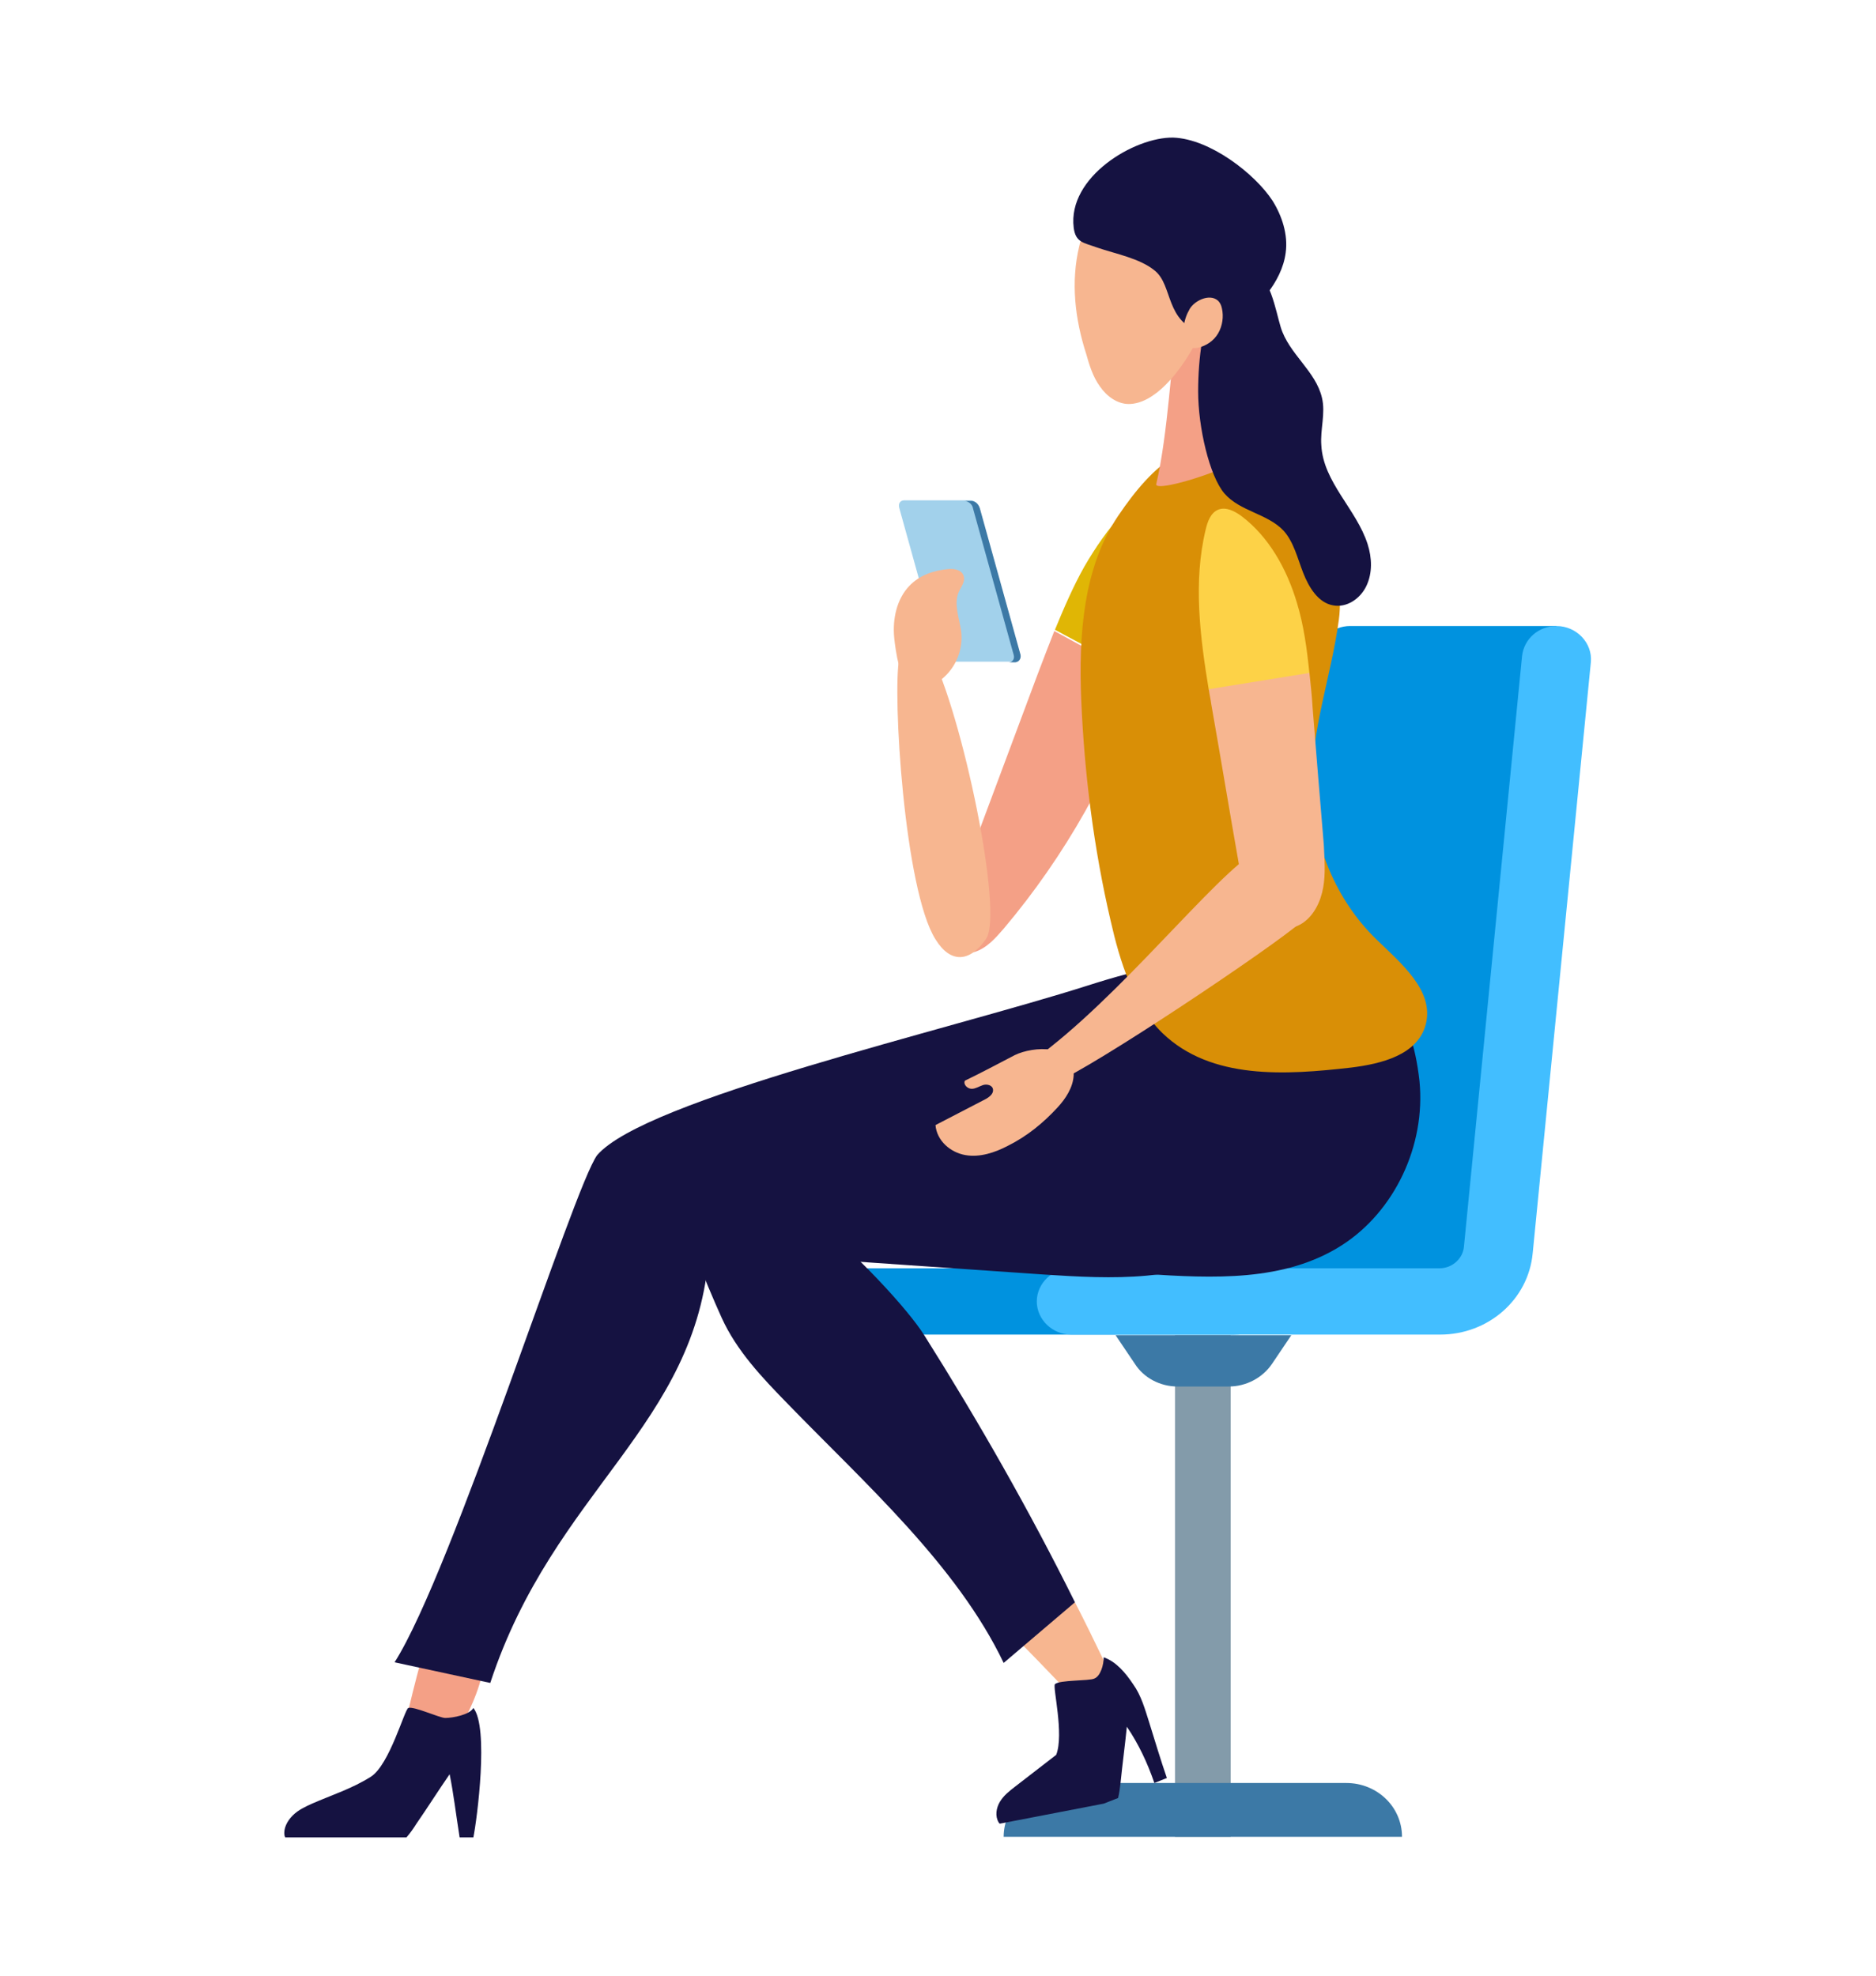 <?xml version="1.0" encoding="utf-8"?>
<!-- Generator: Adobe Illustrator 23.0.6, SVG Export Plug-In . SVG Version: 6.00 Build 0)  -->
<svg version="1.1" id="Calque_1" xmlns="http://www.w3.org/2000/svg" xmlns:xlink="http://www.w3.org/1999/xlink" x="0px" y="0px"
	 viewBox="0 0 300 316" style="enable-background:new 0 0 300 316;" xml:space="preserve">
<style type="text/css">
	.st0{display:none;}
	.st1{display:inline;}
	.st2{fill:#F7B690;}
	.st3{fill-rule:evenodd;clip-rule:evenodd;fill:#7368E3;}
	.st4{fill-rule:evenodd;clip-rule:evenodd;fill:#222B54;}
	.st5{fill-rule:evenodd;clip-rule:evenodd;fill:#0A3C5F;}
	.st6{fill:#F4A086;}
	.st7{fill:#BEE3ED;}
	.st8{fill:#3C79A6;}
	.st9{fill:#FFFFFF;}
	.st10{fill:#0092DF;}
	.st11{fill:#42BEFF;}
	.st12{fill:#839BAA;}
	.st13{fill-rule:evenodd;clip-rule:evenodd;fill:#151241;}
	.st14{fill-rule:evenodd;clip-rule:evenodd;fill:#E0B605;}
	.st15{fill:#A2D1EB;}
	.st16{fill-rule:evenodd;clip-rule:evenodd;fill:#D98F06;}
	.st17{fill-rule:evenodd;clip-rule:evenodd;fill:#FDD247;}
	.st18{fill:#6A60D1;}
	.st19{fill:url(#SVGID_1_);}
	.st20{fill:#0A3C5F;}
	.st21{fill:#222B54;}
	.st22{fill:#7B81E8;}
	.st23{fill:#F59D83;}
	.st24{fill:url(#SVGID_2_);}
	.st25{fill:#45D8F9;}
	.st26{fill:#F6A000;}
	.st27{fill:#FEC700;}
	.st28{fill:#006AB0;}
	.st29{fill:#222B56;}
	.st30{fill:#0086DE;}
	.st31{fill:#EBF7F7;}
</style>
<g id="Layer_1" class="st0">
	<g class="st1">
		<g>
			<g>
				<path class="st2" d="M63.7,188.6c-0.4,3.8-0.6,7.8,1.1,11.2c1.7,3.4,6.2,5.7,9.5,3.8c1.9-1,3-3.1,3.9-5
					c5.5-10.8,11-21.5,16.5-32.3c4.5-8.9,9.2-18.3,8.6-28.2c-0.3-4.6-1.7-9.2-4.5-12.8c-2.4-3.2-7.7-8.3-11.3-4.6
					c-3.6,3.7-6.1,10.2-8.4,14.9c-5.3,10.7-9.3,21.9-12.1,33.5C65.6,175.5,64.4,182,63.7,188.6z"/>
				<path class="st3" d="M103.3,140.3c-0.3-5.1-1.9-10.2-5-14.3c-2.7-3.6-4.3-12.5-8.3-8.4c-4,4.2-11.1,14.7-13.6,19.8
					c-3.3,6.8-6.2,13.7-8.7,20.9L94,171.1C99,161.4,103.9,151.1,103.3,140.3z"/>
				<path class="st2" d="M64.5,187.8c2.7-3.3,7.3-4.4,11.5-3.9s8.1,2.3,11.9,4.1c7,3.3,13.9,6.6,20.9,10c7.2,3.4,14.4,6.9,21.6,10.3
					c1.1,0.5,2.4,1.2,2.7,2.4c0.4,1.3-0.5,2.7-1.6,3.3c-1.1,0.7-2.5,0.8-3.9,0.8c-10.8,0.6-21.6-0.5-32.1-3
					c-5.3-1.3-10.5-2.9-15.6-4.9c-4.4-1.7-10.5-3.6-14-6.8C62.4,197,61.6,191.4,64.5,187.8z"/>
			</g>
			<g>
				<path class="st4" d="M109.7,212c8-1.2,46-1.2,54,0c10,1.5,8.5,13.9,7.2,21.3c-1.4,8.1-3,16.8-9,22.4c-5.8,5.5-44.6,5.5-50.5,0
					c-5.9-5.7-7.6-14.3-9-22.4C101.2,225.9,99.7,213.5,109.7,212z"/>
				<path class="st4" d="M249.2,246c4.2,4.6,6.9,12.2,3.3,17c-3.1,4.1-88.9-3.9-101.6-3.9c-9-11.5-8.7-28.9,14.4-40.7
					c4.9-2.5,10.4,0.1,15.7,1.3C196.6,222.9,238.8,234.6,249.2,246z"/>
				<path class="st4" d="M63.6,164.1c-6.2-0.5-13,1.9-16.1,7.3c-2.5,4.5-1.9,10.1,0.1,14.7c2.1,4.6,5.5,8.5,8.9,12.3
					c49.1,54.8,49.9,57.3,58.1,59.5c14,3.7,30.9-0.1,18.5-32.2C131.1,220.6,79,165.5,63.6,164.1z"/>
				<path class="st2" d="M107.3,276.2c-3.3-1.9-9.7-10.3-17.3-21.4l14.3-5C108.9,266.3,110.7,278.2,107.3,276.2z"/>
				<path class="st5" d="M51.2,165c8.7-4.2,17.3-3.1,24.2,8.2c9.4,15.2,21.9,52.3,28.8,76.6l-16.4,7.4
					c-10.4-23.7-30.8-54.3-38.7-68.3C44.7,181.1,44.3,168.4,51.2,165z"/>
				<g>
					<path class="st2" d="M150.5,260.8l7.1,13.2c-10.6,0.7-19.1,0.8-22.7-0.7C131.3,271.8,138.5,266.6,150.5,260.8z"/>
					<path class="st5" d="M234.3,245.8c13.2,0,19.8,6.8,19.8,11.6c0,8.2-5,16.9-17.6,16.9c-15.9,0-55.9-0.5-80.4,1.1l-5.6-14.6
						C168.6,252,215,245.8,234.3,245.8z"/>
					<path class="st5" d="M129.7,271.5c0.5-0.3,4.1-5.7,6.5-6.6c1.4-0.5,3.2-1.4,4.7-0.7c1.7,0.8,1.8,3.2,2.8,4.6
						c0.7,1.1,1.8,1.9,2.9,2.5l2.3-3.1c8.2,3.8,1.7,13.3,9.9,17.2c2,0.9,4.1,1.6,5.9,3c1.7,1.4,2.8,3.9,1.6,5.8
						c-0.4,0.7-1.1,1.2-1.9,1.5L138,282.8c0,0-0.2-5.4,0.6-6c-0.9,0.4-3,1.3-4,1.4L129.7,271.5z"/>
				</g>
				<path class="st5" d="M89.3,276.9c-0.1-2.2,0.8-4,1.8-4.5c0.9-0.5,2.4-4.2,4.4-9.6c0.9-2.5,5.9-3.1,8.3,1.1
					c0.8,1.4,1.6,2.3,2.5,2.2c0.8,0,1.6-1.3,2.3-0.5c0.6,0.8,0.8,2.8,1,4.2c0.3,2.5,0.5,5,0.8,7.5c0.1,0.6,0.1,1.1,0.1,1.7H89.8
					C89.5,278.5,89.4,277.8,89.3,276.9z"/>
			</g>
			<g>
				<path class="st2" d="M209.7,188.6c0.4,3.8,0.6,7.8-1.1,11.2c-1.7,3.4-6.2,5.7-9.5,3.8c-1.9-1-3-3.1-3.9-5
					c-5.5-10.8-11-21.5-16.5-32.3c-4.5-8.9-9.2-18.3-8.6-28.2c0.3-4.6,1.7-9.2,4.5-12.8c2.4-3.2,7.7-8.3,11.3-4.6
					c3.6,3.7,6.1,10.2,8.4,14.9c5.3,10.7,9.3,21.9,12.1,33.5C207.8,175.5,209,182,209.7,188.6z"/>
				<path class="st3" d="M170,140.3c0.3-5.1,1.9-10.2,5-14.3c2.7-3.6,4.3-12.5,8.3-8.4c4,4.2,11.1,14.7,13.6,19.8
					c3.3,6.8,6.2,13.7,8.7,20.9l-26.3,12.8C174.4,161.4,169.4,151.1,170,140.3z"/>
				<path class="st2" d="M208.1,189.7c-2.7-3.3-7.3-4.4-11.4-3.9c-4.2,0.5-8.1,2.3-11.9,4.1c-7,3.3-13.9,6.6-20.9,10
					c-7.2,3.4-14.4,6.9-21.6,10.3c-1.1,0.5-2.4,1.2-2.7,2.4c-0.4,1.3,0.5,2.7,1.6,3.3c1.1,0.7,2.5,0.8,3.9,0.8
					c10.8,0.6,21.6-0.5,32.1-3c5.3-1.3,10.5-2.9,15.6-4.9c4.4-1.7,10.5-3.6,14-6.8C210.2,198.8,211.1,193.3,208.1,189.7z"/>
			</g>
			<path class="st3" d="M88.9,118.8c2.6-3.1,6.4-4.8,10.2-6.2c11.1-4.1,36.6-14.7,37.6-14.7s26.4,10.6,37.6,14.7
				c3.8,1.4,7.6,3.1,10.2,6.2c3.4,4.1,3.9,10.1,2.6,15.3c-1.2,5.2-3.9,10-6.3,14.8c-2.9,6-5.3,12.3-7.2,18.7
				c-3.4,11.6-5.2,23.7-5.1,35.8c0,3.7,2,10,0.8,13.5c-1.4,4.4-9,5.4-12.8,5.9c-6.6,0.8-13.2,1.1-19.8,0.9c-6.6,0.3-13.2,0-19.8-0.9
				c-3.8-0.5-11.4-1.5-12.8-5.9c-1.1-3.5,0.8-9.8,0.8-13.5c0.1-12.1-1.7-24.2-5.1-35.8c-1.9-6.4-4.3-12.7-7.2-18.7
				c-2.3-4.8-5-9.6-6.3-14.8C85.1,128.9,85.5,123,88.9,118.8z"/>
			<g>
				<path class="st6" d="M128.3,96.6c1-3.3,1.6-9.6,3.7-11.8c1.2-1.3,7.7-1.3,8.9,0c2.1,2.2,2.6,8.5,3.7,11.8
					c1.2,3.7,2.2,8.2,1,11.9c-0.8,2.6-2.6,4.1-4.5,4.7c-1.5,0.4-7.7,0.4-9.2,0c-1.8-0.5-3.6-2.1-4.5-4.7
					C126.1,104.9,127.2,100.4,128.3,96.6z"/>
				<path class="st2" d="M122.8,68.6c2.1-6.1,25.3-6.1,27.4,0c1.7,4.8,1.9,10.3,0.9,15.3c-0.9,4.8-2.8,9.1-5.5,12.7
					c-1.9,2.5-4.3,6.1-7,7.3h-4.3c-2.7-1.2-5.1-4.8-7-7.3c-2.7-3.6-4.6-7.9-5.5-12.7C120.9,78.8,121.1,73.4,122.8,68.6z"/>
				<path class="st5" d="M123.5,84.6c-0.3-1.4-0.9-2.8-1.2-4.2s-0.8-3.1,0.3-4.1c1,4.4,2.8,8.7,4.3,13c0.3,0.9,0.7,1.9,1.3,2.6
					c0.8,0.9,2.1,1.2,3.2,1.4c1.3,0.2,4.7-1.2,5.1-1.2c0.4,0,3.8,1.4,5.1,1.2c1.2-0.2,2.4-0.5,3.2-1.4c0.7-0.7,1-1.6,1.3-2.6
					c1.4-4.3,2.6-8.6,3.6-13c1,1,1.2,2.7,0.9,4.1s-0.9,2.8-1.2,4.2c0,0.1,0,0.2-0.1,0.3c-0.1,0.9-0.1,1.9,0.3,2.8
					c0.2,0.4,0.4,0.7,0.4,1.1s-0.2,0.9-0.2,1.3c-0.4,1.9-0.9,3.9-1.7,5.7c-0.7,1.8-1.6,3.6-2.7,5.3c-0.5,0.8-1.1,1.7-1.7,2.5
					c-0.2,0.3-1.4,2.2-1.8,2.2l-4.5,1.3h-2.1l-4.5-1.3c-0.4,0-1.6-1.9-1.8-2.2c-0.6-0.8-1.1-1.6-1.7-2.5c-1-1.7-1.9-3.5-2.7-5.3
					c-0.7-1.8-1.3-3.8-1.7-5.7c-0.1-0.4-0.3-0.9-0.2-1.3c0-0.4,0.3-0.7,0.4-1.1c0.4-0.9,0.4-1.9,0.3-2.8
					C123.5,84.9,123.5,84.7,123.5,84.6z"/>
				<path class="st5" d="M113.7,56c2.8-3.7,8-5.2,12.2-3.4c1.8,0.8,3.3,2,5.2,2.4c2.2,0.5,4.4-0.4,6.4-1.2c2.1-0.8,4.2-1.7,6.4-1.4
					s4.3,2.4,4,4.7c3-1.2,6.5-0.2,8.6,2.3s2.5,6.5,1,9.4c-0.9,1.8-2.4,3.2-3,5.1c-0.7,2.2,0.1,7.4-2.5,8.4c-2,0.8-3.1-15.2-8.8-15.6
					c-3,3.2-8,4-11.7,1.9c-1.4-0.8-2.9-2-4.4-1.5c-1,0.3-2.3,0.8-2.9,1.7c-1.6,2.2-1.1,12-3.3,13.7c-1.2-3.5-1.6-7.2-1.4-10.9
					c-1,0-2-0.1-2.9-0.5c-2.7-1.1-4.6,0.1-5.2-2.9C111.1,65.5,111.9,58.4,113.7,56z"/>
				<path class="st2" d="M153.7,83.5c0.6-1,1-2.2,0.9-3.4s-1.1-2.3-2.2-2.2c-0.7,0.1-1.3,0.6-1.6,1.2c-0.4,0.6-0.5,1.4-0.7,2.1
					c-0.3,1.3-0.6,2.5-0.8,3.8c-0.2,1.1-0.4,2.4,0.5,3C151.2,89.1,153.1,84.6,153.7,83.5z"/>
				<path class="st2" d="M119.4,83.5c-0.6-1-1-2.2-0.9-3.4s1.1-2.3,2.2-2.2c0.7,0.1,1.3,0.6,1.6,1.2c0.4,0.6,0.5,1.4,0.7,2.1
					c0.3,1.3,0.6,2.5,0.8,3.8c0.2,1.1,0.4,2.4-0.5,3C121.9,89.1,120,84.6,119.4,83.5z"/>
			</g>
			<path class="st7" d="M102.2,218.4h70.3c3.3,0,6-2.5,6.3-5.8l3.6-43.5c0.3-3.7-2.6-6.9-6.3-6.9H98.5c-3.7,0-6.6,3.2-6.3,6.9
				l3.7,43.5C96.2,215.9,98.9,218.4,102.2,218.4z"/>
			<path class="st8" d="M182.3,171c-0.7-2.8-3.1-4.8-6.1-4.8H98.5c-3,0-5.5,2.1-6.2,4.8l-0.2-1.9c-0.3-3.7,2.6-6.9,6.3-6.9H176
				c3.7,0,6.6,3.2,6.3,6.9V171z"/>
		</g>
		<g>
			<g>
				<path class="st7" d="M203.9,21.2c-13.4,3.5-21.8,16.4-20,29.8c-6.1,5.5-17,19.7-10.7,39c0,0,7.9-20.3,17.1-25
					c6.5,7.5,16.9,11.1,27.2,8.5c14.4-3.8,23.1-18.5,19.3-33C233.1,26.1,218.3,17.4,203.9,21.2z"/>
			</g>
			<g>
				<g>
					<path class="st9" d="M194,40.3h35.6c1,0,1.8-0.8,1.8-1.8s-0.8-1.8-1.8-1.8H194c-1,0-1.8,0.8-1.8,1.8S193,40.3,194,40.3z"/>
				</g>
				<g>
					<path class="st9" d="M194,48.9h35.6c1,0,1.8-0.8,1.8-1.8s-0.8-1.8-1.8-1.8H194c-1,0-1.8,0.8-1.8,1.8
						C192.2,48.1,193,48.9,194,48.9z"/>
				</g>
				<g>
					<path class="st9" d="M194,57.4h35.6c1,0,1.8-0.8,1.8-1.8s-0.8-1.8-1.8-1.8H194c-1,0-1.8,0.8-1.8,1.8
						C192.2,56.6,193,57.4,194,57.4z"/>
				</g>
			</g>
		</g>
	</g>
</g>
<g id="Layer_2">
	<g>
		<g>
			<path class="st10" d="M216.7,100.1L216.7,100.1c-0.3,0-0.6,0-0.8,0c-2.8,0-5.2,2.1-5.5,4.8l-9.3,94.5c-0.2,1.9-1.9,3.4-3.9,3.4
				h-59c-3,0-5.5,2.4-5.5,5.3c0,2.9,2.5,5.3,5.5,5.3h59c4.5,0,8.6-1.9,11.3-5c3.2,0.2,15.8,1.3,15.8,1.3l12.9-4l11.7-105.6H216.7
				L216.7,100.1z"/>
			<path class="st11" d="M230.2,202.8c2,0,3.7-1.5,3.9-3.4l9.3-94.5c0.3-2.7,2.6-4.8,5.5-4.8c3.2,0,5.8,2.7,5.5,5.8l-9.3,94.5
				c-0.7,7.4-7.1,13-14.8,13h-59c-3,0-5.5-2.4-5.5-5.3c0-2.9,2.5-5.3,5.5-5.3H230.2L230.2,202.8z"/>
			<rect x="187.9" y="213.5" class="st12" width="8.9" height="80.2"/>
			<path class="st8" d="M224.2,293.7c0-4.8-4-8.6-8.9-8.6h-45.9c-4.9,0-8.9,3.9-8.9,8.6H224.2z"/>
			<path class="st8" d="M188.3,221.7h8.2c2.8,0,5.4-1.4,6.9-3.6l3.1-4.6h-28.1l3.1,4.6C182.9,220.3,185.5,221.7,188.3,221.7z"/>
		</g>
		<g>
			<path class="st6" d="M71.4,280c-1,1.5-2.3,3.2-4.1,3.2c-3-0.1-3.3-4.6-2.5-7.7c0.8-3.3,1.6-6.6,2.5-9.9l9.6,2.9
				C75.8,272.7,73.2,277.1,71.4,280z"/>
			<path class="st13" d="M95.5,184.7c7.7-8.9,55.8-19.9,78.4-27.1c16.9-5.4,34.3-8.4,36.9,15.4c1.1,10.3-3.9,20.8-12.3,26.2
				c-9.2,5.9-20.7,5.3-31.5,4.6c-20.5-1.4-33.1-2.3-53.6-3.7c-2,28-24.8,38-35,69l-15.3-3.3C72.4,251.2,91.7,189.8,95.5,184.7z"/>
			<path class="st2" d="M176.5,265.5c0.8,1.7,1.6,3.7,0.6,5.3c-1.6,2.7-5.5,0.6-7.6-1.6c-2.3-2.4-4.6-4.8-7-7.2l9.4-5.8
				C173.5,259.3,175,262.4,176.5,265.5z"/>
			<path class="st13" d="M214.6,199.1c-9.2,5.9-20.7,5.3-31.5,4.6c-21.2-1.5-42.5-2.9-63.7-4.4c-3.4-0.2-7.2-0.7-9.3-3.5
				c-2.5-3.2-1.3-8.3,1.5-11.2s6.8-4.2,10.6-5.4c22.6-7.2,45.2-14.4,67.9-21.7c16.9-5.4,34.3-8.4,36.9,15.4
				C228,183.2,223,193.7,214.6,199.1z"/>
			<path class="st13" d="M108.9,190.8c4.7-15.1,33.9,14.7,38.9,22.7c8.7,13.8,16.8,28,24.1,42.7l-11.4,9.7
				c-7.5-15.7-22.4-28.9-34.6-41.5c-4-4.1-8.1-8.4-10.5-13.7C113,205.4,108,193.5,108.9,190.8z"/>
			<g>
				<path class="st14" d="M185.1,101.7c1.9-6.9,3.4-14.9,1.2-21.9c-0.7-2.2-0.8-2.6-2.7-1.5c-1.5,0.9-2.9,2.4-4,3.7
					c-2.4,2.6-4.4,5.5-6.2,8.6c-1.8,3.2-3.3,6.7-4.7,10.1l14.4,7.7C183.8,106.3,184.5,104,185.1,101.7z"/>
				<path class="st6" d="M168.6,100.9c-0.9,2.3-1.8,4.6-2.7,7c-4.8,12.8-9.5,25.5-14.3,38.3c-0.4,1.2-0.9,2.5-0.6,3.8
					c0.6,2,3,2.8,4.9,2.2s3.3-2.2,4.6-3.7c9.8-11.6,17.5-25.2,22.4-39.8L168.6,100.9z"/>
				<path class="st2" d="M143.8,105.3c0.3-1.4,0.9-3,2.2-3.2c1.3-0.1,2.2,1.2,2.8,2.3c5.1,9.8,11.7,41.6,8.9,45.7
					c-2.6,3.8-5.7,4-8.1,0.1C144.6,142.3,142.7,110.8,143.8,105.3z"/>
				<g>
					<path class="st15" d="M162.3,105.8h-10.6c-0.6,0-1.3-0.5-1.4-1.2l-6.5-23.4c-0.2-0.7,0.2-1.2,0.8-1.2h10.6
						c0.6,0,1.3,0.5,1.4,1.2l6.5,23.4C163.3,105.3,163,105.8,162.3,105.8z"/>
					<path class="st8" d="M163.2,104.7l-6.5-23.4c-0.2-0.7-0.8-1.2-1.4-1.2h-1.1c0.6,0,1.3,0.5,1.4,1.2l6.5,23.4
						c0.2,0.7-0.2,1.2-0.8,1.2h1.1C163,105.8,163.3,105.3,163.2,104.7z"/>
				</g>
				<path class="st2" d="M143,102c-0.3-3,0.4-6.2,2.4-8.3c1.6-1.7,3.9-2.5,6.2-2.7c1-0.1,2.2,0.1,2.5,1.1c0.3,0.9-0.4,1.7-0.8,2.6
					c-0.8,1.9,0.1,4.1,0.4,6.2c0.3,2.3-0.4,4.7-1.9,6.5c-1.1,1.4-4.4,3.9-6.2,2.7C143.9,108.9,143.2,104,143,102z"/>
			</g>
			<path class="st16" d="M214.1,99.1c-1.2,9-4.5,17.8-4.3,26.8c0.1,9.1,3.9,18.1,10.3,24.3c3.9,3.8,9.3,8.2,7.9,13.6
				c-1.3,4.9-7.1,6.3-11.9,6.9c-10.5,1.2-22.4,2-30.2-5.5c-4.7-4.6-6.8-11.4-8.3-18c-2.7-11.6-4.2-23.5-4.7-35.4
				c-0.4-10.2,0.3-21,5.9-29.3c5.6-8.3,11.8-13.8,21-10.9C210.3,82.3,215.3,90.2,214.1,99.1z"/>
			<path class="st13" d="M75.7,273.1c-0.6,1.1-3.3,1.6-4.5,1.6c-0.9,0-5-1.9-5.9-1.6c-0.6,0.2-3,9.1-6,11s-6.2,2.9-9.4,4.3
				c-1.1,0.5-2.2,1-3.1,1.9c-0.9,0.9-1.5,2.1-1.3,3.2c0,0.1,0.1,0.2,0.1,0.3H65c0.6-0.7,1.1-1.4,1.6-2.2c1.8-2.6,3.5-5.3,5.3-7.9
				c0.6,2.9,1,6.3,1.6,10.1h2.2C76.3,290.8,78.2,276.2,75.7,273.1z"/>
			<path class="st13" d="M183.8,275.5c-0.7-2.2-1.3-4.4-2.6-6.2c-1.2-1.8-2.7-3.6-4.7-4.3c0,1.2-0.5,3-1.5,3.4
				c-0.8,0.4-5.6,0.2-6.3,0.9c-0.4,0.4,1.5,8,0.2,11.3c0,0-4.4,3.4-6.6,5.1c-0.9,0.7-1.8,1.4-2.4,2.4c-0.6,1-0.8,2.3-0.2,3.3
				c0.1,0.1,0.1,0.2,0.2,0.2l16.6-3.2l2.3-0.9c0.2-0.8,0.3-1.7,0.4-2.5c0.3-3,0.7-5.9,1-8.9c1.9,2.8,3.3,5.8,4.4,9l2-0.8
				C185.6,281.4,184.7,278.4,183.8,275.5z"/>
			<g>
				<path class="st6" d="M198.1,51c-0.8-1.6-9.7,3.2-10.2,4.3s-1.1,14.1-3,22.1c-0.4,1.7,16.1-3.6,14.9-5.7
					C198,68.3,196,55.3,198.1,51z"/>
				<path class="st2" d="M172.6,39.3c3.1-13.2,20.4-10.5,24.6-9.1c4.1,1.3,4.2,7.4,4.6,11.9c0.2,2.8-0.7,5.5-2.3,7.7
					c-1.5,2.1-8.1,5.3-8.5,5.4c-2.4,4.4-6.4,9.4-10.5,9.4c-1.8,0-3.5-1.2-4.6-2.8c-1.1-1.5-1.7-3.4-2.2-5.2
					C171.9,51,171.2,45.1,172.6,39.3z"/>
				<path class="st13" d="M202.6,47c1.5-1.9,2.7-4.2,3-6.6c0.4-2.9-0.6-5.9-2.1-8.3c-2.8-4.3-10-9.9-15.9-10.1
					c-6.2-0.1-16.9,6.3-15.9,14.4c0.3,2.4,1.6,2.4,3.8,3.2c2.9,1,6.8,1.7,9.2,3.7c2.9,2.4,1.6,8.1,7.5,9.9c1.9,0.6,3.9,4.1,5.1,6.9
					C198.9,58.3,201.2,48.9,202.6,47z"/>
				<path class="st13" d="M211.4,63.6c0.6,2.5-0.3,5.1-0.1,7.6c0.3,5.9,5.6,10.2,7.4,15.8c0.7,2.2,0.8,4.6-0.2,6.7s-3.2,3.5-5.3,3.1
					c-2.4-0.4-3.9-2.9-4.8-5.2c-0.9-2.3-1.5-4.9-3.1-6.7c-2.6-2.8-7-3.1-9.5-6c-2.4-2.8-4.2-10.6-4.2-16.3c0-11.1,3.4-21.2,8.5-19.6
					c3,0.9,3.9,6.7,4.7,9.3C206.1,56.6,210.4,59.3,211.4,63.6z"/>
				<path class="st2" d="M194.8,48.1c0.3,0.3,0.5,0.7,0.6,1.2c0.3,1.3,0.1,2.8-0.6,4c-0.7,1.2-1.9,2-3.2,2.3
					c-0.5,0.1-1.1,0.1-1.5-0.2c-1.5-1-0.8-4.4,0-5.7C190.7,48.2,193.4,46.8,194.8,48.1z"/>
			</g>
			<g>
				<path class="st17" d="M207.4,96.4c-1.6-5.4-4.5-10.6-8.9-13.9c-1.1-0.8-2.5-1.5-3.7-1s-1.7,1.9-2,3.2c-2,8.3-0.9,17.1,0.5,25.6
					l16.1-2.6C209,103.8,208.5,100,207.4,96.4z"/>
				<path class="st2" d="M209.9,113.1c-0.1-1.8-0.3-3.6-0.5-5.5l-16.1,2.6c0.1,0.8,0.3,1.6,0.4,2.4c1.5,8.5,2.9,17,4.4,25.5
					c0.5,3.2,0.5,7,3.2,9.1c2,1.5,4.9,1.8,7,0.4c1.8-1.2,2.9-3.4,3.3-5.7c0.4-2.2,0.2-4.5,0.1-6.8
					C211.1,128,210.5,120.6,209.9,113.1z"/>
				<path class="st2" d="M167.9,167.5c-1.5,1.2-5,4.1-4,5.7c0.8,1.3,4.6,0.1,6-0.6c9.2-4.7,37.3-23.7,38.7-25.7
					c2.4-3.2-1.1-12.7-6.5-11.3C196.7,137.1,181.7,156.6,167.9,167.5z"/>
				<path class="st2" d="M162.3,168.7c-2.7,1.4-5.3,2.8-8,4.1c-0.3,0.6,0.4,1.3,1.1,1.3c0.6,0,1.2-0.4,1.8-0.6
					c0.6-0.2,1.5,0,1.6,0.7s-0.6,1.2-1.1,1.5c-2.7,1.4-5.4,2.8-8.1,4.2c0.2,2.5,2.4,4.4,4.8,4.8c2.3,0.4,4.7-0.4,6.8-1.5
					c3-1.5,5.6-3.6,7.9-6.1c1.3-1.4,2.5-3.2,2.6-5.2C171.8,166.8,165.2,167.3,162.3,168.7z"/>
			</g>
		</g>
	</g>
</g>
<g id="Layer_3" class="st0">
	<g class="st1">
		<path class="st18" d="M144.6,234.7h5.4c0,0-3.3,22.3-4.5,29.8c-0.5,3.5-0.5,7.2,0,10.7c0.7,4.5,2.7,24.3,2.7,24.3h-3.6
			c0,0-2.8-18.9-3.8-23.1c-1-4.3-1.1-8.9-0.5-13.3C141.4,256,144.6,234.7,144.6,234.7z"/>
		<path class="st18" d="M189.1,234.7h5.2c0,0-3.2,22.3-4.2,29.8c-0.5,3.5-0.5,7.2,0,10.7c0.6,4.5,2.5,24.3,2.5,24.3h-3.5
			c0,0-2.7-18.9-3.6-23.1c-0.9-4.3-1.1-8.9-0.5-13.3C186,256,189.1,234.7,189.1,234.7z"/>
		<path class="st18" d="M87.4,234.7H82c0,0,3.3,22.3,4.5,29.8c0.5,3.5,0.5,7.2,0,10.7c-0.7,4.5-2.7,24.3-2.7,24.3h3.6
			c0,0,2.8-18.9,3.8-23.1c1-4.3,1.1-8.9,0.5-13.3C90.6,256,87.4,234.7,87.4,234.7z"/>
		<path class="st18" d="M132.1,234.6h-5.4c0,0,3.3,22.3,4.5,29.8c0.5,3.5,0.5,7.2,0,10.7c-0.7,4.5-2.7,24.3-2.7,24.3h3.6
			c0,0,2.8-18.9,3.8-23.1c1-4.3,1.1-8.9,0.5-13.3C135.2,256,132.1,234.6,132.1,234.6z"/>
		<polygon class="st18" points="140.7,236.8 84.4,236.8 43.3,111.1 92.6,111.1 		"/>
		
			<linearGradient id="SVGID_1_" gradientUnits="userSpaceOnUse" x1="-3303.686" y1="-1083.639" x2="-3249.728" y2="-1083.639" gradientTransform="matrix(-1.056 8.150000e-02 -7.810000e-02 -1.012 -3413.689 -629.278)">
			<stop  offset="0" style="stop-color:#0A3C5F"/>
			<stop  offset="1" style="stop-color:#051F30"/>
		</linearGradient>
		<path class="st19" d="M133.7,179.5c2.9,1.5,5.5,3.6,8.6,4.2c4.3,0.8,12.6,0.6,15.5,4.4c3,3.9-0.3,8.8-2.9,11.8
			c-3.4,3.9-6.7,7.9-10.3,11.7c-4.4,4.6-11.7,13.1-18.7,12.9c-6.5-0.2-16-6.6-19.6-12c-3.3-5.1-5.7-15-2.5-20.7
			c2.8-5,11.8-6,16.3-9.8c2.9-2.4,4-4.4,8.3-4.1C130.4,178,132.1,178.7,133.7,179.5z"/>
		<path class="st2" d="M216.3,287.9c0.2,0.8,0.4,1.7,1,2.3c0.8,0.6,1.8,0.6,2.8,0.5c2.2-0.2,4.4-0.4,6.7-0.6
			c0.7-0.1,1.5-0.2,1.8-0.8c0.3-0.6,0.1-1.3-0.2-1.9c-0.7-1.9-1.5-3.9-2.2-5.8c-0.6-1.7-1.3-3.5-2.7-4.7c-1.9-1.7-7.4-2.4-8.9,0.3
			C213.2,279.7,215.7,285.4,216.3,287.9z"/>
		<path class="st5" d="M251.7,296.9c0.2-1.9-1.5-3.4-3.2-3.8s-3.5-0.1-5.3-0.1c-5.1-0.1-9.9-3.3-12.2-8c-0.3-0.7-0.6-1.4-1.2-1.7
			c-0.8-0.5-1.9-0.1-2.6,0.5c-0.7,0.6-1.2,1.5-1.9,2.2c-1.2,1.2-2.9,1.9-4.5,1.9c-1.4,0-2.9-1.1-4.3-0.4c-1.2,0.7-1.5,2.4-1.8,3.6
			c-0.5,2.1-1,4.2-1.5,6.4c-0.1,0.5-0.2,1-0.3,1.4h9.6c0.5-0.7,0.8-2.6,1-3.4c0,0.8,0.3,2.8,0.8,3.4h26.5
			C251.4,298.3,251.7,297.6,251.7,296.9z"/>
		<path class="st5" d="M231.2,272.9c2-0.8,3.7-2.3,5.7-3.2c3.8-1.7,8.2-1.2,12.2-2.5c4.3-1.4,7.9-5,9.4-9.5c0.3-1,0.5-2.1,0-2.9
			c-0.5-0.8-1.5-1-2.4-1c-6.9-0.4-8.6,2.6-15.5,3.3c-1.8,0.2-9.6-0.7-13.4,1c-4.2,1.8-3.7,3.7-3.8,5.5c-0.1,1.7,0.4,7.5,1.9,8.7
			C226.8,273.6,229.3,273.7,231.2,272.9z"/>
		<path class="st6" d="M223.4,257c-0.2-0.8-0.4-1.7-0.1-2.5c0.4-1,1.3-1.5,2.2-1.9c2-1,4.1-1.9,6.1-2.9c0.6-0.3,1.4-0.6,2-0.2
			c0.5,0.4,0.6,1.1,0.7,1.7c0.2,2.1,0.4,4.2,0.7,6.2c0.2,1.8,0.4,3.8-0.3,5.5c-1,2.5-5.4,5.9-8,4.3
			C224.3,265.8,223.9,259.5,223.4,257z"/>
		<path class="st20" d="M224.1,194.1c-1-3.4-2.1-7-4.1-9.8l-17.1,24.2c4.2,1.2,6.8,5.6,9,13c7.9,27.1,10.7,37.2,12.6,39.7
			c1.4,2,10.5,0.3,11.2-2.2C237.7,252.1,228.8,211.1,224.1,194.1z"/>
		<path class="st21" d="M116.4,231.6c4.6,3.2,28.4,2.8,33.9,2.1c8.1-1,16.2-2.1,24.3-3.1c3.9-0.5,13.3-4.4,16.5-2.1
			c4.4,3.2,18.7,47.6,22.7,53.2c1.3,1.8,11.6,2.4,12.6-1.1s-6.1-39-9-53.2c-1.1-5.4-2.2-10.9-4.3-16s-5.3-9.8-9.8-12.7
			c-6.3-4.1-65.6,1.4-68.4,3.2C131.1,204.3,111.5,228.2,116.4,231.6z"/>
		<path class="st20" d="M106.4,187.9c-3.5,1.7-6.2,4.8-8,8.4c-5,9.5-3.6,22.2,3.2,30.2c6.8,8.1,27.9,11.8,41.5,4
			c9-5.2,2.5-12.2,2-23c-0.3-5.4-2.4-11.1-6.8-13.9c-5.5-3.6-12.1-1.4-18-3.3C115.1,188.6,112.5,185,106.4,187.9z"/>
		<path class="st20" d="M217,181.4c-12.1-8.6-77.2,2.6-90.1,20.9c-4.2,6-2.6,14,0,20.5c4,10.1,13.7,9.1,22.1,6.2
			c13.4-4.6,26.4-10.3,39-16.8c6.6-3.4,19.7-10.7,23.1-4.9l8.9-22.8C219.2,183.2,218.2,182.2,217,181.4z"/>
		<path class="st22" d="M42,111.1c-1.5,0-2.3,1.1-1.9,2.5c0,0,38.4,119.7,39.4,122.2s2,2.5,3.5,2.5h1.2c1.5,0,2.3-1.1,1.9-2.5
			L46.7,113.6c-0.4-1.4-2-2.5-3.5-2.5C43.2,111,42,111,42,111.1z"/>
		<path class="st22" d="M149.6,235.8c0,1.5,1.1,2.8,2.5,2.8h41.6c1.4,0,2.5-1.3,2.5-2.8v-1.2c0-1.5-1.1-2.8-2.5-2.8h-41.6
			c-1.4,0-2.5,1.3-2.5,2.8V235.8z"/>
		<path class="st22" d="M80.1,235.8c0,1.5,1.2,2.8,2.8,2.8h69.6c1.5,0,2.8-1.3,2.8-2.8v-1.2c0-1.5-1.2-2.8-2.8-2.8H82.8
			c-1.5,0-2.8,1.3-2.8,2.8L80.1,235.8L80.1,235.8z"/>
		<path class="st23" d="M137.7,138.4c1.3,1.5,10.6,30.9,35.4,31.6c24.8,0.7-13,12-17,12s-29.9-18.1-34.2-33.6
			C117.5,132.9,137.7,138.4,137.7,138.4z"/>
		<path class="st23" d="M108.2,89c1.4,1.1,2.3,7.1,1.9,7.8c-0.3,0.7-6.3,3.9,2.7,9.8s-17.2,6.6-24.3-1.8c-1-1.1,11.2-7.1,11.8-21.7
			C100.7,76.9,108.2,89,108.2,89z"/>
		<path class="st2" d="M116.9,63.5c4-0.1,14,8.2,14,12s-7.5,23.2-15.6,23.2c-8.2,0-11.6-13.3-11.6-13.3s-3.9-0.4-3.9-5.2
			c0-4.8,4.1-5.5,6.2-3.8C106,74.9,111.9,63.7,116.9,63.5z"/>
		
			<linearGradient id="SVGID_2_" gradientUnits="userSpaceOnUse" x1="-3517.746" y1="-835.699" x2="-3471.964" y2="-835.699" gradientTransform="matrix(-1 0 0 -1 -3374.746 -764)">
			<stop  offset="0" style="stop-color:#000203"/>
			<stop  offset="1" style="stop-color:#0A4063"/>
		</linearGradient>
		<path class="st24" d="M116.9,54.1c3.3,0,7.4,1.6,10,2.6c2.6,1.1,12.4-2.5,12.4,7.7c0,3.5,3.7,3.7,3.7,8.6s-15.8,13.5-15.8,13.5
			s3.4-6.9,3.3-8.6c-0.1-1.7-10.1-10.1-12.7-10.4s-7.7,1.3-7.8,4.8c-0.1,3.5-1.5,7.8-3.9,4.1c-2.5-3.7-6.4,6.4-6.2,8.9s-0.9,4-0.9,4
			S94.5,74.2,99.8,64C105,53.8,116.9,54.1,116.9,54.1z"/>
		<path class="st25" d="M112.1,106.1c3.5,1.2,5,0.9,7.3,3.4c2.3,2.6,18,25.2,21.3,30.1c-5.3,0.7-12-0.5-13.2,4.8
			s-10.6-12.6-12.2-15.3C113.7,126.5,112.1,106.1,112.1,106.1z"/>
		<path class="st25" d="M103.8,109.1c4.4,0,8.2-0.1,8.3-3c0.1-2.9,13.9,27.1,15,31c1.2,3.9,7.7,21,9.2,28.7s2.2,12.6,8.5,15.6
			s-31,8.9-37,14.6c-6,5.7-10.6,20-10.1,24.4c-5.8-7.1-23.3-51.7-20.3-62.9c3-11.2,4.6-15.4,4.2-19.8c-0.3-4.4-18.6-5.6-20.5,2.1
			c-3-16.5,9.8-32.4,14.9-35.2c5.1-2.8,14.3-2.1,14.3-2.1S96,109.1,103.8,109.1z"/>
		<path class="st2" d="M81.2,135c1.2,13.1,10.3,32.1,55.2,30.9c8.5,0,7.5,7.2,3.6,9S68.1,210.5,61.2,140
			C59.8,125.8,81.2,135,81.2,135z"/>
		<path class="st2" d="M137.9,166c2.8-1.2,8.5,1.2,11.1,2c3.4,1.1,7.7,2.6,9.5,6c3.5,6.8-13.2,1.3-15.5,1c-2.6-0.3-4.3,1.5-6.8,1.6
			C135.1,176.8,132.5,168.3,137.9,166z"/>
		<path class="st26" d="M161.4,172.8c-0.7,3,1.2,5.2,4.2,5l39.3-3.3c3.1-0.3,6.2-2.9,6.9-5.9l13.6-54.6c0.7-3-1.2-5.2-4.2-5
			l-39.3,3.3c-3.1,0.3-6.2,2.9-6.9,5.9L161.4,172.8z"/>
		<path class="st27" d="M149.3,181.7c-0.1-1.7,1.3-3.3,3.2-3.4l56.3-4.7c1.9-0.2,3.6,1.1,3.8,2.8l0.2,2.1c0.1,1.7-1.3,3.3-3.2,3.4
			l-56.3,4.7c-1.9,0.2-3.6-1.1-3.8-2.8L149.3,181.7z"/>
		<path class="st26" d="M128.1,185.6c0.1,1.7,1.7,3,3.4,2.9l21.6-1.8c1.7-0.1,3-1.7,2.9-3.4l-0.2-2.1c-0.1-1.7-1.7-3-3.4-2.9
			l-21.6,1.8c-1.7,0.1-3,1.7-2.9,3.4L128.1,185.6z"/>
		<path class="st27" d="M166.2,172.4c-0.7,3,1.2,5.2,4.2,5l39.3-3.3c3.1-0.3,6.2-2.9,6.9-5.9l13.6-54.6c0.7-3-1.2-5.2-4.2-5
			l-39.3,3.3c-3.1,0.3-6.2,2.9-6.9,5.9L166.2,172.4z"/>
		<path class="st18" d="M195.3,142.7c-0.8,4.2,0.6,7.4,3.1,7.2s5.2-3.8,5.9-8c0.8-4.2-0.6-7.4-3.1-7.2S196.1,138.5,195.3,142.7z"/>
	</g>
</g>
<g id="Layer_4" class="st0">
	<g class="st1">
		<path class="st23" d="M99.7,191.7c-1.2,2.5,2.4,22.5,5,26.2c2.6,3.8,10.7-3.5,11.5-9.7s-1.8-15.2-2.6-18.3
			C112.8,186.8,99.7,191.7,99.7,191.7z"/>
		<path class="st23" d="M170.5,187c-1.8,2-3.4,25.6-2,29.9c1.4,4.3,10.4-3.7,11.7-9.8c1.3-5.8,4-14.9,4.1-18
			C184.5,185.9,170.5,187,170.5,187z"/>
		<polygon class="st28" points="112.3,246.8 95.6,273.2 153.3,285 195,270.8 176.5,240.9 		"/>
		<path class="st23" d="M129.9,119.5c-0.8,1.2,2.2,6.5,2.1,8.8c-0.2,2.2-1.4,5.8-1.9,7.2s-2.7,12.2,4.8,12.4
			c7.6,0.2,11.2-10.2,9.5-13.1c-1.7-2.8-1.6-5.2-1.6-8.1s0.7-5.8,0.5-8.2S133.5,114.4,129.9,119.5z"/>
		<path class="st2" d="M135.6,78.4c-12,0-16.2,16.5-16.2,21.3c0,4.8,7.9,24.1,16.2,24.1c8.2,0,19.2-15.1,19.2-18.9
			C154.8,93.6,146.2,78.4,135.6,78.4z"/>
		<path class="st27" d="M136.3,141.7c-4.5,0-7.8-1-6.2-6.2c-6.6,2.2-23.6,11.2-28.5,15.5c-4.5,3.9-7.5,22.5-5,42.8
			c8.3,2.1,15.5,0.4,19.4-0.9c0-3.6-0.4-12.7-0.4-12.7s4.8,44.2,7.6,45.6c13.2,6.3,38,8.2,41.3-3.5c3.1-11.2,0.6-39.3,1.2-42.4
			c1.5,3.1,1.1,7,4.1,9c2.7,1.8,12.9,4.1,14.9,1.3c2.1-2.8,3.9-31.4-7-39.4s-27.7-14.3-33.4-15.9
			C140.8,139.3,138.9,141.7,136.3,141.7z"/>
		<path class="st29" d="M127.2,83.4c0.1,5.1,2.4,9.9,16.3,12.5c13.9,2.6,4,17.9,6.4,19.8c2.4,1.9,25.6-1.5,26.1-21.1
			s-2.3-38.4-14.7-42s-18.6-8.2-30.2-6.4C119.6,48,108.5,57.3,102.3,66c-6.2,8.8-11.9,30.7,1.3,40.5c13.1,9.8,16.8,10.9,20.5,6.6
			C119.6,105.7,119.2,87.8,127.2,83.4z"/>
		<path class="st10" d="M187.6,251.5c0,4.5-3.7,8.2-8.2,8.2h-73.2c-4.5,0-8.2-3.7-8.2-8.2v-37.9c0-4.5,3.7-8.2,8.2-8.2h73.2
			c4.5,0,8.2,3.7,8.2,8.2V251.5L187.6,251.5z"/>
		<path class="st28" d="M187.6,262.7c0,1.8-1.9,3.3-4.1,3.3H102c-2.3,0-4.1-1.5-4.1-3.3s1.9-3.3,4.1-3.3h81.5
			C185.7,259.4,187.6,260.9,187.6,262.7z"/>
		<path class="st30" d="M169.1,290.9c-1.5,1.8-1.4,3.3-5.7,1.8c-4.4-1.6-16.5-4.1-21.9-4.1c-5.3,0-43.6,0.7-55.9-1.2
			c-0.2,0-0.4,0-0.6-0.1c-11.6-2.1-21.9-10.8-21.9-21.9c0-10.9,27.3-6.5,32.8-5.7c0.1,0,0.2,0,0.2,0c9.4,1.4,45.5,17,47.1,18.8
			c0.8,0.9,2.3,0.4,4.1,0c0.5-0.1,0.9-0.2,1.5-0.2c1.4-0.2,3-0.1,4.5,1C157.2,282.2,170.6,289.1,169.1,290.9z"/>
		<path class="st23" d="M169.1,290.9c-1.5,1.8-1.4,3.3-5.7,1.8c-4.4-1.6-16.5-4.1-21.9-4.1c-5.3,0-43.6,0.7-55.9-1.2
			c5.2-6.1,9.2-18.8,10.3-27.7c0.1,0,0.2,0,0.2,0c9.4,1.4,45.5,17,47.1,18.8c0.8,0.9,2.3,0.4,4.1,0c0.5,0,0.9-0.1,1.5-0.2
			c1.4-0.2,3-0.1,4.5,1C157.2,282.2,170.6,289.1,169.1,290.9z"/>
		<path class="st30" d="M204.9,279.3c-0.7,0.4-1.4,0.7-1.9,1c-9.4,4.6-58.3,18.8-63.6,20.7c-5.4,1.9-18.1,9.3-20.7,6
			c-2.5-3.2,7.6-12.3,9.8-14c0.1-0.1,0.2-0.1,0.2-0.2c0.4-0.3,0.9-0.5,1.4-0.7c0.1,0,0.1,0,0.2-0.1c0.2-0.1,0.5-0.1,0.8-0.2
			c2.1-0.2,6.1,0.2,9.8-1.8c0.1,0,0.2-0.1,0.3-0.2c0.2-0.1,0.5-0.2,0.7-0.3c4.9-2.6,21.4-19.3,32.5-29c2.6-2.2,4.9-4.1,6.6-5.3
			c1.5-1,3.4-2.1,5.6-3.3c11.5-6.3,31-14.1,38.3-13.5c4.4,0.4,8.1,1.8,10.6,9.5C237.8,255.2,215.5,273.3,204.9,279.3z"/>
		<path class="st2" d="M204.9,279.3c-0.7,0.4-1.4,0.7-1.9,1c-9.4,4.6-58.3,18.8-63.6,20.7c-5.4,1.9-18.1,9.3-20.7,6
			c-2.5-3.2,7.6-12.3,9.8-14c0.5-0.3,1.1-0.6,1.6-0.9c0.1,0,0.1,0,0.2-0.1c0.2-0.1,0.5-0.1,0.8-0.2c2.1-0.3,6.4-0.2,10.1-2
			c0.2-0.1,0.5-0.2,0.7-0.3c4.9-2.6,21.4-19.3,32.5-29c2.6-2.2,4.9-4.1,6.6-5.3c1.5-1,3.4-2.1,5.6-3.3
			C195.4,254.8,205.7,270.6,204.9,279.3z"/>
		<path class="st31" d="M149.6,232.5c0,3.8-3.1,6.9-6.9,6.9s-6.9-3.1-6.9-6.9c0-3.8,3.1-6.9,6.9-6.9S149.6,228.7,149.6,232.5z"/>
	</g>
</g>
</svg>
